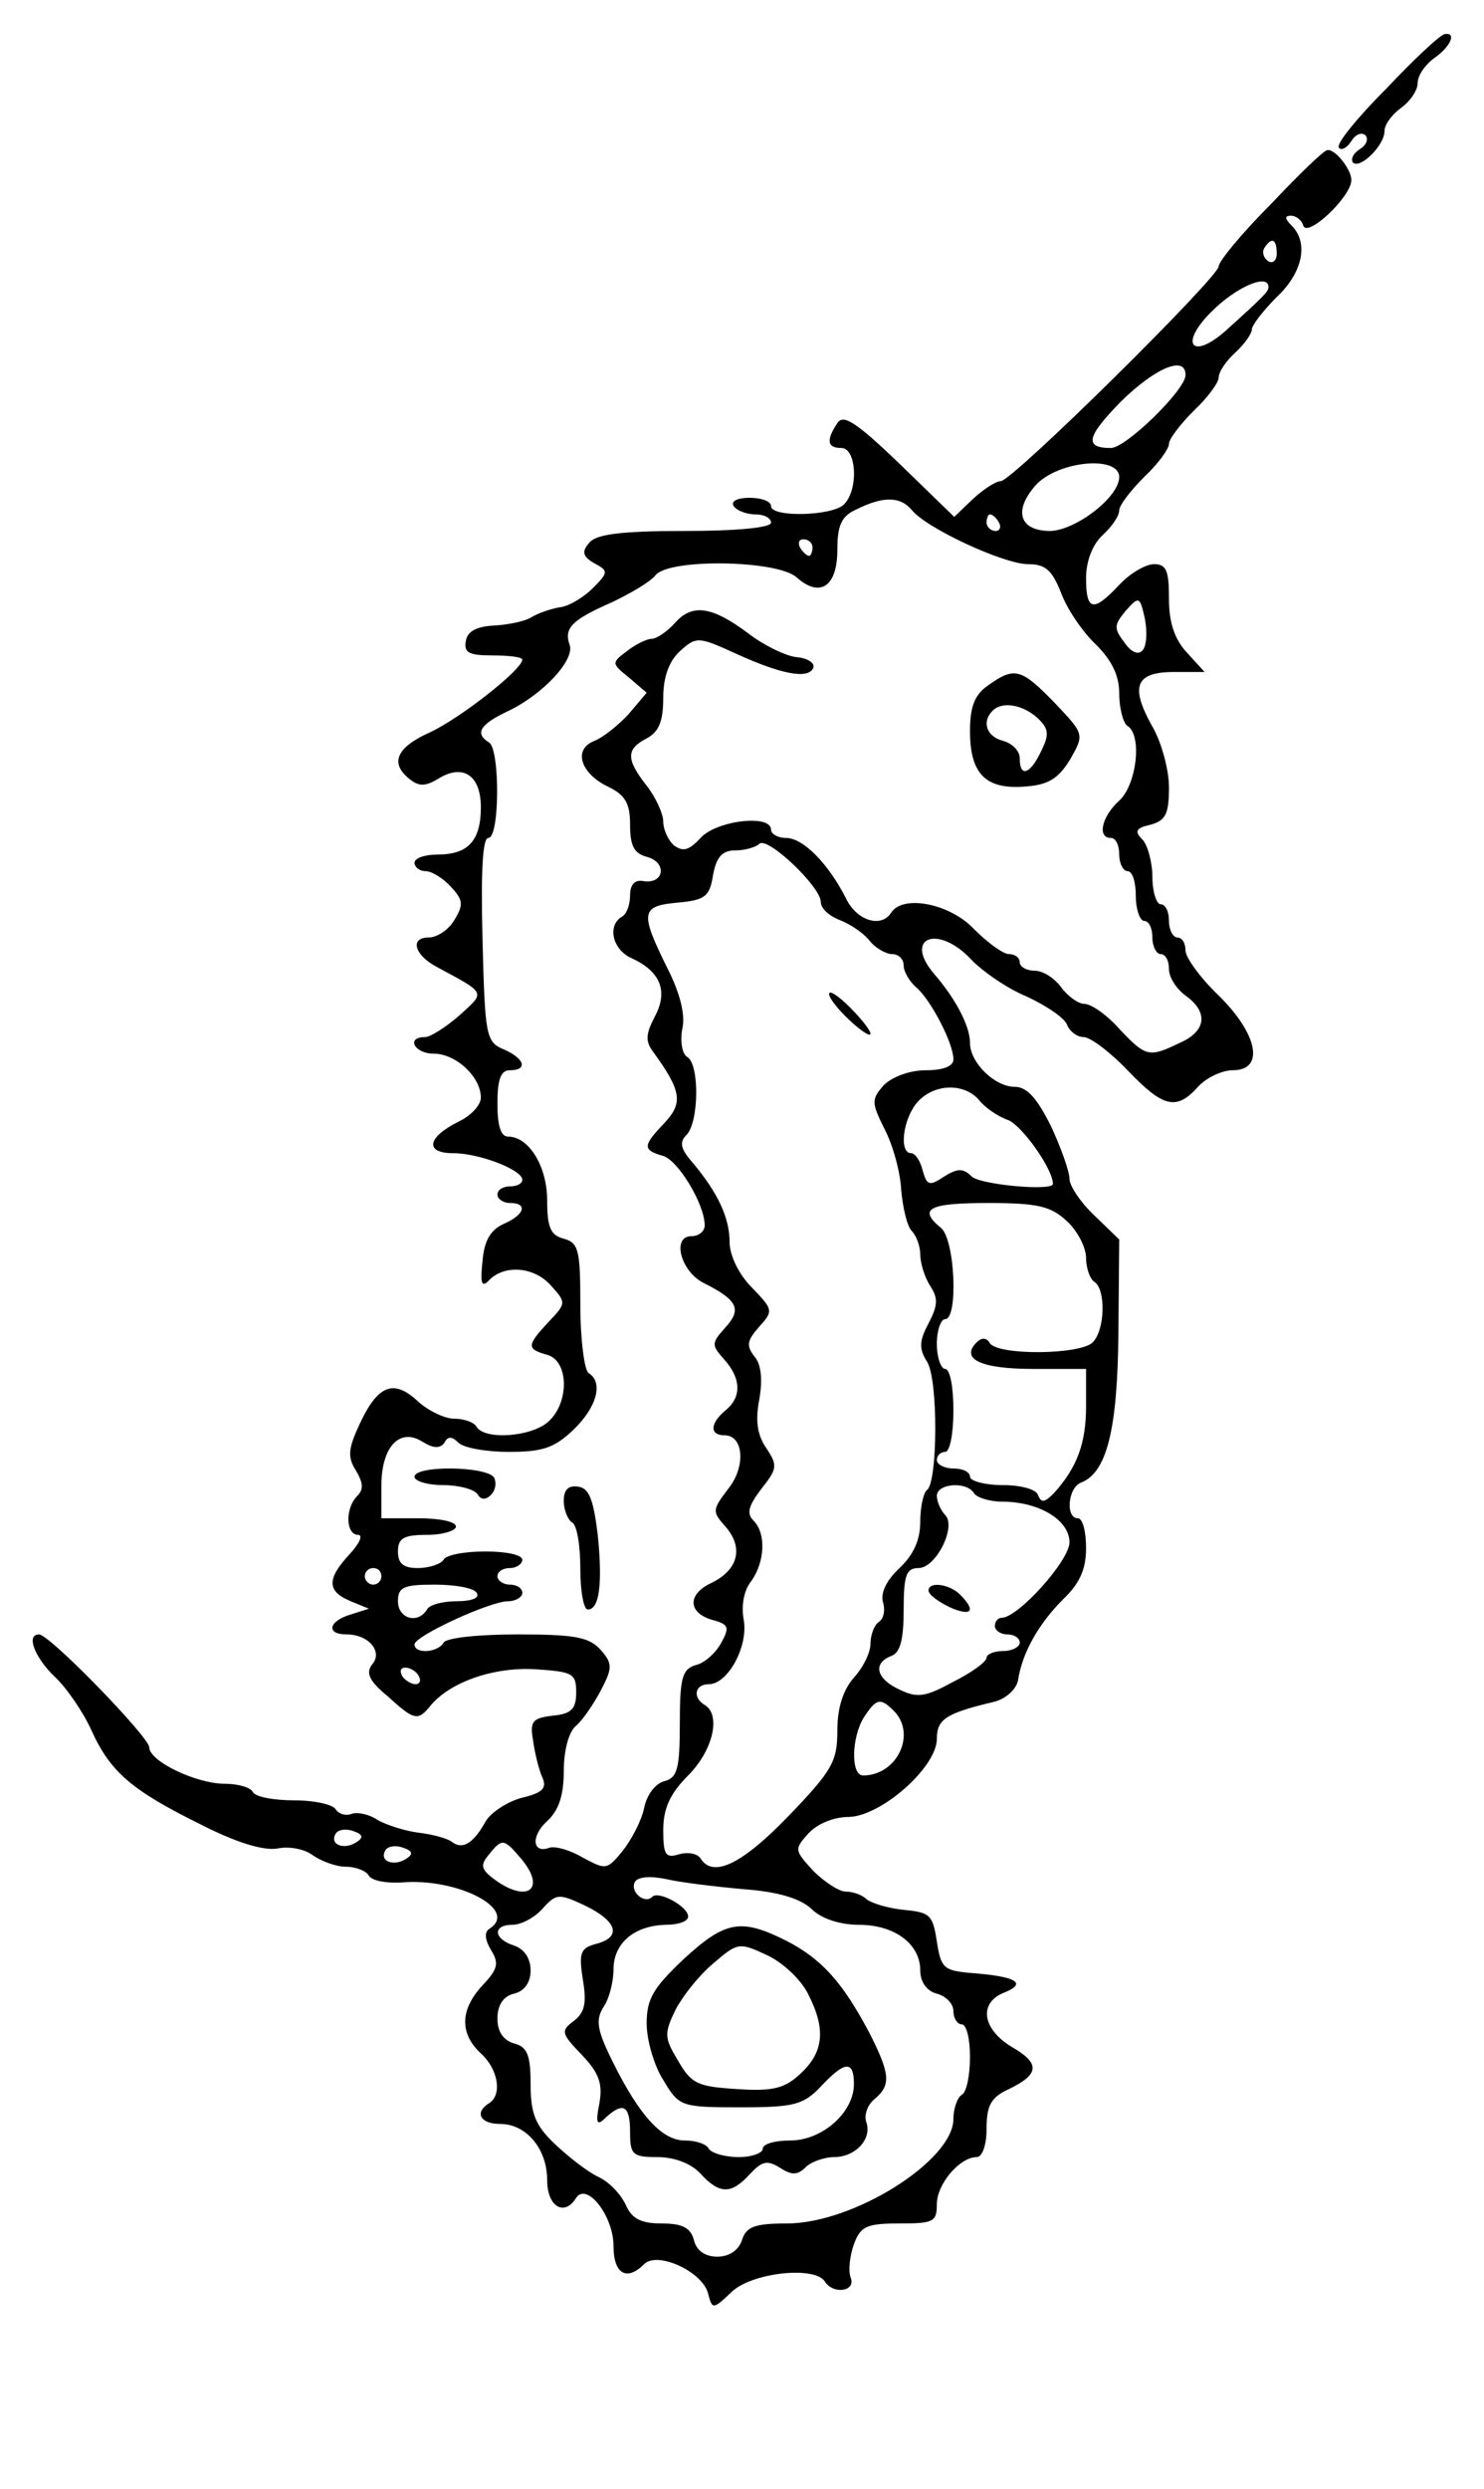 <?xml version="1.0" standalone="no"?>
<!DOCTYPE svg PUBLIC "-//W3C//DTD SVG 20010904//EN"
 "http://www.w3.org/TR/2001/REC-SVG-20010904/DTD/svg10.dtd">
<svg version="1.0" xmlns="http://www.w3.org/2000/svg"
 width="179pt" height="300pt" viewBox="0 0 179 300"
 preserveAspectRatio="xMidYMid meet">
<g transform="translate(0,300) scale(0.1,-0.1)"
fill="#000000" stroke="none">
<path d="M1672 2893 c-35 -35 -61 -67 -57 -71 3 -4 10 0 15 8 5 8 12 11 17 7
4 -5 1 -12 -7 -17 -8 -5 -11 -12 -8 -16 9 -8 38 21 38 38 0 8 9 20 20 28 11 8
20 21 20 30 0 9 9 22 20 30 20 14 27 31 13 29 -5 0 -37 -30 -71 -66z"/>
<path d="M1533 2754 c-35 -35 -63 -69 -63 -75 0 -13 -249 -259 -263 -259 -6 0
-21 -10 -33 -21 l-23 -22 -66 64 c-53 51 -68 60 -75 49 -14 -21 -12 -30 5 -30
18 0 21 -50 3 -68 -14 -14 -88 -16 -88 -2 0 6 -12 10 -26 10 -14 0 -23 -4 -19
-10 3 -5 15 -10 26 -10 10 0 19 -4 19 -10 0 -6 -41 -10 -104 -10 -77 0 -107
-4 -115 -14 -10 -11 -8 -17 6 -25 17 -9 17 -11 -2 -30 -11 -11 -29 -22 -40
-23 -11 -2 -26 -7 -34 -12 -8 -5 -28 -9 -45 -10 -21 -1 -32 -7 -34 -18 -3 -15
4 -18 32 -18 20 0 36 -2 36 -5 0 -12 -75 -71 -112 -88 -40 -18 -48 -37 -24
-56 11 -9 19 -9 34 0 30 19 52 5 52 -34 0 -40 -15 -57 -52 -57 -15 0 -28 -4
-28 -10 0 -5 6 -10 13 -10 8 0 22 -9 31 -19 15 -16 15 -22 4 -40 -7 -12 -21
-21 -31 -21 -23 0 -17 -21 9 -35 61 -33 60 -30 28 -59 -16 -14 -35 -26 -41
-26 -24 0 -13 -20 10 -20 27 0 57 -28 57 -53 0 -9 -12 -22 -27 -29 -38 -19
-41 -38 -6 -38 31 0 83 -20 83 -32 0 -5 -7 -8 -15 -8 -8 0 -15 -4 -15 -10 0
-5 7 -10 15 -10 22 0 18 -14 -7 -25 -16 -7 -24 -20 -26 -45 -3 -28 -1 -33 9
-22 19 18 54 15 74 -8 18 -20 18 -21 -3 -43 -27 -29 -27 -33 -2 -40 26 -7 27
-57 2 -80 -20 -19 -77 -23 -87 -7 -3 6 -16 10 -27 10 -12 0 -32 10 -44 21 -29
27 -48 20 -70 -27 -14 -30 -15 -40 -5 -56 9 -15 10 -23 2 -31 -15 -15 -14 -47
1 -47 6 0 2 -10 -10 -23 -28 -30 -28 -45 1 -57 l22 -9 -22 -7 c-27 -8 -30 -24
-5 -24 27 0 44 -21 31 -36 -8 -10 -4 -20 18 -38 33 -30 37 -31 53 -11 24 28
76 46 126 43 45 -3 49 -5 49 -28 0 -20 -6 -26 -29 -28 -24 -3 -27 -7 -23 -30
2 -15 7 -35 11 -44 6 -13 1 -19 -25 -25 -18 -5 -37 -18 -43 -28 -15 -27 -28
-35 -41 -25 -5 4 -23 9 -40 11 -16 2 -38 9 -49 15 -10 7 -24 10 -31 8 -7 -3
-16 -1 -20 5 -3 6 -26 11 -50 11 -24 0 -47 4 -50 10 -3 6 -19 10 -34 10 -34 0
-91 27 -91 44 0 12 -120 136 -133 136 -16 0 -5 -28 19 -51 14 -13 34 -42 44
-64 23 -51 49 -73 132 -114 43 -22 76 -32 93 -29 14 3 33 -1 42 -8 10 -7 28
-14 40 -14 12 0 25 -5 28 -11 4 -6 21 -9 39 -8 68 6 143 -33 106 -56 -6 -4 -5
-13 2 -25 10 -16 9 -23 -10 -43 -27 -29 -28 -58 -2 -82 21 -19 26 -50 10 -60
-18 -11 -11 -25 13 -25 32 0 57 -30 57 -68 0 -32 21 -44 35 -21 13 19 45 -22
45 -58 0 -34 16 -43 37 -22 16 16 70 -9 77 -35 5 -20 6 -20 29 2 25 23 100 31
112 12 10 -16 38 -12 31 5 -3 8 -1 26 4 40 8 22 16 25 55 25 41 0 45 2 45 23
0 25 28 57 48 57 7 0 12 15 12 34 0 28 5 38 27 48 37 18 38 31 3 51 -36 22
-40 54 -7 66 26 11 12 19 -43 23 -32 3 -35 6 -40 38 -5 32 -8 35 -40 38 -19 2
-39 8 -45 13 -5 5 -16 9 -25 9 -8 0 -26 12 -39 25 -23 25 -23 26 -6 45 11 12
31 20 49 20 39 1 106 60 106 94 0 24 11 31 70 45 14 4 26 15 28 26 5 33 25 68
54 97 20 19 28 36 28 62 0 20 -4 36 -10 36 -15 0 -12 37 4 43 31 12 44 64 45
180 l1 113 -30 29 c-17 16 -30 36 -30 44 0 9 -10 37 -22 63 -17 34 -29 48 -44
48 -24 0 -54 29 -54 53 0 20 -17 53 -44 84 -36 43 5 59 45 17 13 -14 43 -35
67 -45 24 -11 46 -26 49 -34 3 -8 12 -15 20 -15 8 0 32 -18 53 -40 43 -45 59
-49 85 -20 10 11 29 20 42 20 39 0 30 44 -17 90 -22 21 -40 46 -40 54 0 9 -4
16 -10 16 -5 0 -10 9 -10 20 0 11 -4 20 -10 20 -5 0 -10 15 -10 33 0 18 -6 39
-12 45 -10 10 -8 14 10 18 18 5 22 13 22 45 0 21 -9 55 -21 75 -26 47 -19 64
27 64 l37 0 -21 23 c-15 16 -22 36 -22 65 0 34 -3 42 -18 42 -10 0 -29 -11
-42 -25 -31 -33 -40 -32 -40 8 0 21 8 41 20 52 11 10 20 23 20 30 0 6 14 24
30 40 17 16 30 34 30 40 0 6 14 24 30 40 17 16 30 34 30 40 0 7 9 20 20 30 11
10 20 23 20 28 0 5 14 23 30 39 31 29 39 65 18 86 -8 8 -9 12 -1 12 6 0 13 -5
15 -12 5 -15 58 35 58 55 0 13 -20 38 -29 36 -4 0 -34 -29 -68 -65z m7 -60 c0
-8 -5 -12 -10 -9 -6 4 -8 11 -5 16 9 14 15 11 15 -7z m-10 -40 c0 -5 -3 -9
-52 -53 -41 -36 -56 -15 -16 24 29 29 68 46 68 29z m-100 -106 c0 -18 -72 -88
-90 -88 -33 0 -29 14 12 56 42 41 78 56 78 32z m-80 -123 c0 -24 -52 -64 -83
-65 -38 0 -45 25 -17 56 28 29 100 35 100 9z m-250 -40 c18 -22 111 -65 140
-65 21 0 29 -7 40 -35 7 -19 26 -47 42 -62 19 -19 28 -37 28 -59 0 -18 5 -36
10 -39 18 -11 11 -71 -10 -90 -21 -19 -27 -45 -10 -45 6 0 10 -9 10 -20 0 -11
5 -20 10 -20 6 0 10 -13 10 -30 0 -16 5 -30 10 -30 6 0 10 -9 10 -20 0 -11 5
-20 10 -20 6 0 10 -8 10 -18 0 -10 9 -24 20 -32 28 -20 25 -43 -7 -57 -37 -18
-41 -17 -73 17 -15 17 -34 30 -42 30 -7 0 -20 9 -28 20 -8 11 -22 20 -32 20
-10 0 -18 5 -18 10 0 6 -6 10 -13 10 -7 0 -26 14 -42 30 -29 31 -86 42 -100
20 -12 -19 -42 -10 -55 18 -21 41 -51 72 -72 72 -10 0 -18 5 -18 10 0 19 -66
11 -85 -10 -14 -15 -21 -17 -32 -9 -7 6 -13 19 -13 29 0 9 -9 29 -20 43 -25
32 -25 44 0 57 15 8 20 21 20 49 0 25 7 44 20 56 20 18 22 18 68 -3 55 -25 87
-31 93 -17 2 6 -7 12 -21 13 -14 2 -40 15 -58 29 -43 32 -67 36 -88 12 -9 -10
-22 -19 -28 -19 -6 0 -20 -7 -30 -15 -19 -14 -18 -15 3 -32 l21 -18 -22 -26
c-13 -14 -31 -28 -41 -32 -26 -10 -17 -39 16 -55 21 -10 27 -20 27 -46 0 -26
5 -35 21 -39 24 -7 20 -33 -5 -29 -10 2 -16 -4 -16 -17 0 -11 -4 -23 -10 -26
-18 -11 -11 -40 12 -50 35 -16 44 -40 28 -70 -11 -21 -12 -30 -2 -43 34 -47
36 -61 14 -85 -27 -28 -27 -33 -3 -40 18 -4 51 -58 51 -84 0 -7 -7 -13 -16
-13 -24 0 -13 -42 14 -56 42 -21 47 -32 27 -54 -17 -19 -17 -21 -2 -38 21 -23
22 -46 2 -62 -19 -16 -19 -30 -1 -30 23 0 26 -38 4 -65 -19 -25 -19 -27 -3
-45 22 -25 16 -52 -17 -68 -30 -14 -28 -37 3 -45 18 -5 19 -9 9 -27 -7 -13
-21 -25 -31 -27 -16 -5 -19 -15 -19 -70 0 -55 -3 -66 -19 -70 -11 -3 -21 -17
-24 -32 -3 -15 -15 -38 -26 -52 -19 -23 -20 -23 -48 -8 -15 9 -33 14 -40 12
-21 -8 -23 14 -3 32 14 13 20 31 20 60 0 25 6 48 15 55 8 7 21 26 30 43 14 27
14 32 -1 49 -14 15 -32 18 -100 18 -46 0 -86 -4 -89 -10 -7 -12 -35 -14 -35
-2 0 10 91 52 113 52 9 0 17 5 17 10 0 6 -7 10 -15 10 -8 0 -15 5 -15 10 0 6
7 10 15 10 8 0 15 5 15 10 0 6 -20 10 -44 10 -25 0 -48 -4 -51 -10 -3 -5 -17
-10 -31 -10 -17 0 -24 5 -24 20 0 16 7 20 35 20 19 0 35 5 35 10 0 6 -20 10
-45 10 l-45 0 0 39 c0 47 22 71 50 53 13 -8 21 -8 26 -1 4 8 9 8 17 0 6 -6 33
-11 61 -11 41 0 55 5 78 27 28 27 36 57 18 68 -5 3 -10 40 -10 82 0 66 -2 75
-20 80 -16 4 -20 14 -20 46 0 41 -22 77 -47 77 -9 0 -13 13 -13 40 0 29 4 40
15 40 22 0 18 14 -7 25 -22 9 -23 16 -26 133 -2 81 0 122 7 122 14 0 14 107 1
115 -18 11 -11 22 23 38 42 20 81 62 74 80 -7 20 3 30 51 51 23 11 47 25 53
33 17 20 147 18 170 -3 28 -25 49 -11 49 33 0 30 5 41 23 49 32 16 53 16 67
-1z m105 -15 c3 -5 1 -10 -4 -10 -6 0 -11 5 -11 10 0 6 2 10 4 10 3 0 8 -4 11
-10z m-225 -30 c0 -5 -2 -10 -4 -10 -3 0 -8 5 -11 10 -3 6 -1 10 4 10 6 0 11
-4 11 -10z m398 -124 c-5 -6 -14 -2 -22 10 -13 17 -12 21 2 38 16 18 17 17 23
-10 3 -16 2 -33 -3 -38z m-388 -303 c0 -8 10 -17 23 -22 13 -5 29 -16 36 -25
7 -9 20 -16 27 -16 8 0 14 -6 14 -14 0 -7 7 -19 15 -26 17 -14 45 -67 45 -87
0 -8 -12 -13 -33 -13 -20 0 -41 -8 -51 -18 -15 -17 -15 -21 1 -53 10 -19 19
-52 20 -73 2 -22 7 -44 13 -50 5 -5 10 -18 10 -28 0 -10 5 -27 12 -38 10 -15
9 -24 -2 -45 -11 -21 -12 -30 -2 -46 14 -21 13 -147 0 -155 -4 -3 -8 -20 -8
-38 0 -22 -8 -40 -25 -56 -16 -15 -23 -30 -20 -41 3 -10 1 -20 -5 -24 -5 -3
-10 -15 -10 -26 0 -11 -9 -29 -20 -41 -13 -15 -20 -36 -20 -64 0 -37 -6 -48
-59 -103 -56 -58 -91 -75 -106 -51 -4 6 -15 8 -26 5 -16 -5 -19 -1 -19 29 0
26 8 44 30 66 30 30 40 73 20 85 -15 9 -12 25 5 25 23 0 48 46 42 78 -3 16 0
35 9 46 17 24 18 58 3 73 -9 9 -6 18 9 38 20 25 20 29 6 50 -11 16 -13 34 -8
59 4 24 2 42 -6 51 -10 13 -9 19 5 35 18 20 18 21 -8 48 -16 16 -27 39 -27 55
0 29 -14 59 -44 95 -15 17 -17 25 -8 34 15 15 16 85 1 94 -6 3 -9 19 -6 34 4
17 -3 44 -19 75 -32 65 -31 73 13 77 33 3 39 7 43 33 4 22 11 30 27 30 12 0
25 4 29 8 10 9 74 -52 74 -70z m191 -239 c7 -9 23 -20 35 -24 17 -7 54 -59 54
-77 0 -9 -88 -1 -98 9 -10 10 -17 10 -33 0 -18 -12 -21 -11 -26 7 -3 12 -9 21
-14 21 -15 0 -10 42 8 62 20 22 56 23 74 2z m106 -146 c13 -12 23 -32 23 -44
0 -13 5 -26 10 -29 14 -9 13 -58 -2 -73 -15 -15 -114 -16 -124 -1 -4 7 -10 7
-16 1 -20 -20 5 -32 68 -32 l64 0 0 -45 c0 -45 -11 -74 -39 -105 -11 -11 -15
-12 -19 -2 -2 7 -21 12 -43 12 -21 0 -39 5 -39 10 0 6 -9 10 -20 10 -11 0 -20
5 -20 10 0 6 5 10 10 10 6 0 10 23 10 50 0 28 -4 50 -10 50 -5 0 -10 14 -10
30 0 17 5 30 10 30 16 0 12 96 -5 110 -28 23 -15 30 57 30 60 0 76 -4 95 -22z
m-112 -328 c3 -5 19 -10 34 -10 44 0 81 -22 81 -49 0 -22 -62 -91 -82 -91 -4
0 -8 -4 -8 -10 0 -5 7 -10 15 -10 8 0 15 -4 15 -10 0 -5 -9 -10 -20 -10 -11 0
-20 -4 -20 -8 0 -5 -18 -18 -40 -29 -33 -18 -43 -20 -64 -10 -29 13 -34 32
-11 41 11 4 15 20 15 56 0 41 3 50 18 50 21 0 46 50 32 64 -5 5 -10 16 -10 23
0 15 36 18 45 3z m-715 -100 c0 -5 -4 -10 -10 -10 -5 0 -10 5 -10 10 0 6 5 10
10 10 6 0 10 -4 10 -10z m115 -20 c4 -6 -6 -10 -24 -10 -16 0 -33 -4 -36 -10
-11 -18 -35 -11 -35 10 0 17 7 20 44 20 25 0 48 -4 51 -10z m-70 -100 c3 -5 2
-10 -4 -10 -5 0 -13 5 -16 10 -3 6 -2 10 4 10 5 0 13 -4 16 -10z m573 -42 c28
-28 4 -78 -37 -78 -15 0 -14 46 1 70 15 23 20 24 36 8z m-649 -159 c-15 -9
-32 -2 -24 11 3 5 13 6 21 3 12 -4 13 -8 3 -14z m60 -20 c-15 -9 -32 -2 -24
11 3 5 13 6 21 3 12 -4 13 -8 3 -14z m141 -1 c29 -36 5 -52 -34 -23 -16 12
-17 17 -6 30 16 20 18 19 40 -7z m266 -35 c42 -3 69 -11 83 -24 12 -12 35 -19
57 -19 43 0 74 -23 74 -55 0 -14 8 -25 20 -28 11 -3 20 -12 20 -21 0 -9 5 -16
10 -16 6 0 10 -18 10 -39 0 -22 -4 -43 -10 -46 -5 -3 -10 -16 -10 -29 0 -50
-120 -126 -201 -126 -39 0 -49 -4 -54 -20 -4 -12 -15 -20 -30 -20 -14 0 -25 7
-28 20 -4 15 -14 20 -39 20 -25 0 -36 6 -43 22 -6 13 -20 28 -33 34 -13 6 -36
24 -53 40 -23 22 -29 36 -29 72 0 35 -4 45 -20 49 -13 4 -20 14 -20 30 0 16 7
27 20 30 13 3 20 14 20 28 0 15 -8 26 -20 30 -25 8 -26 25 -2 25 11 0 27 9 36
19 17 19 20 19 52 4 39 -19 44 -38 13 -46 -19 -5 -21 -11 -16 -43 5 -29 2 -40
-11 -50 -16 -12 -15 -15 10 -41 21 -22 25 -35 21 -58 -5 -25 -3 -28 8 -17 21
19 29 14 29 -18 0 -27 3 -30 33 -30 21 0 41 -8 52 -20 23 -25 37 -25 59 -1 15
16 21 18 37 8 14 -9 21 -9 31 1 6 6 22 12 34 12 26 0 46 22 39 42 -3 8 1 21
10 28 20 17 19 30 -7 81 -32 60 -57 88 -100 110 -54 27 -73 24 -123 -22 -37
-35 -45 -48 -45 -78 0 -20 9 -51 20 -68 19 -32 21 -33 93 -33 65 0 76 3 97 25
29 31 40 32 40 3 0 -34 -38 -68 -77 -68 -18 0 -33 -4 -33 -10 0 -5 -13 -10
-29 -10 -17 0 -33 5 -36 10 -3 6 -16 10 -29 10 -27 0 -54 29 -86 93 -20 40
-22 52 -12 68 7 10 12 31 12 45 0 32 25 53 63 54 15 0 27 4 27 10 0 12 -35 31
-43 24 -9 -10 -28 6 -21 18 4 6 19 7 38 3 17 -4 59 -9 92 -12z m79 -127 c21
-41 19 -69 -9 -95 -19 -18 -33 -22 -77 -19 -47 3 -55 6 -71 34 -17 28 -17 33
-3 62 9 17 29 42 46 56 29 25 31 25 65 9 19 -9 41 -30 49 -47z"/>
<path d="M1192 2174 c-16 -11 -22 -25 -22 -55 0 -52 19 -71 67 -67 28 2 40 10
54 33 17 30 17 30 -19 68 -40 41 -48 44 -80 21z m59 -39 c14 -13 15 -20 5 -40
-13 -28 -26 -33 -26 -9 0 9 -9 18 -20 21 -20 5 -26 23 -13 36 11 12 36 8 54
-8z"/>
<path d="M500 1220 c0 -5 15 -10 34 -10 19 0 38 -5 42 -11 4 -7 10 -7 16 -1 6
6 7 15 4 21 -9 14 -96 15 -96 1z"/>
<path d="M680 1191 c0 -11 5 -23 10 -26 6 -3 10 -28 10 -56 0 -27 4 -49 9 -49
14 0 18 31 12 90 -5 41 -10 56 -23 58 -12 2 -18 -3 -18 -17z"/>
<path d="M1000 1802 c0 -5 11 -19 25 -32 14 -13 25 -20 25 -16 0 4 -11 18 -25
32 -14 14 -25 21 -25 16z"/>
<path d="M1120 1083 c0 -5 11 -13 25 -20 27 -12 33 -5 13 15 -13 13 -38 16
-38 5z"/>
</g>
</svg>
